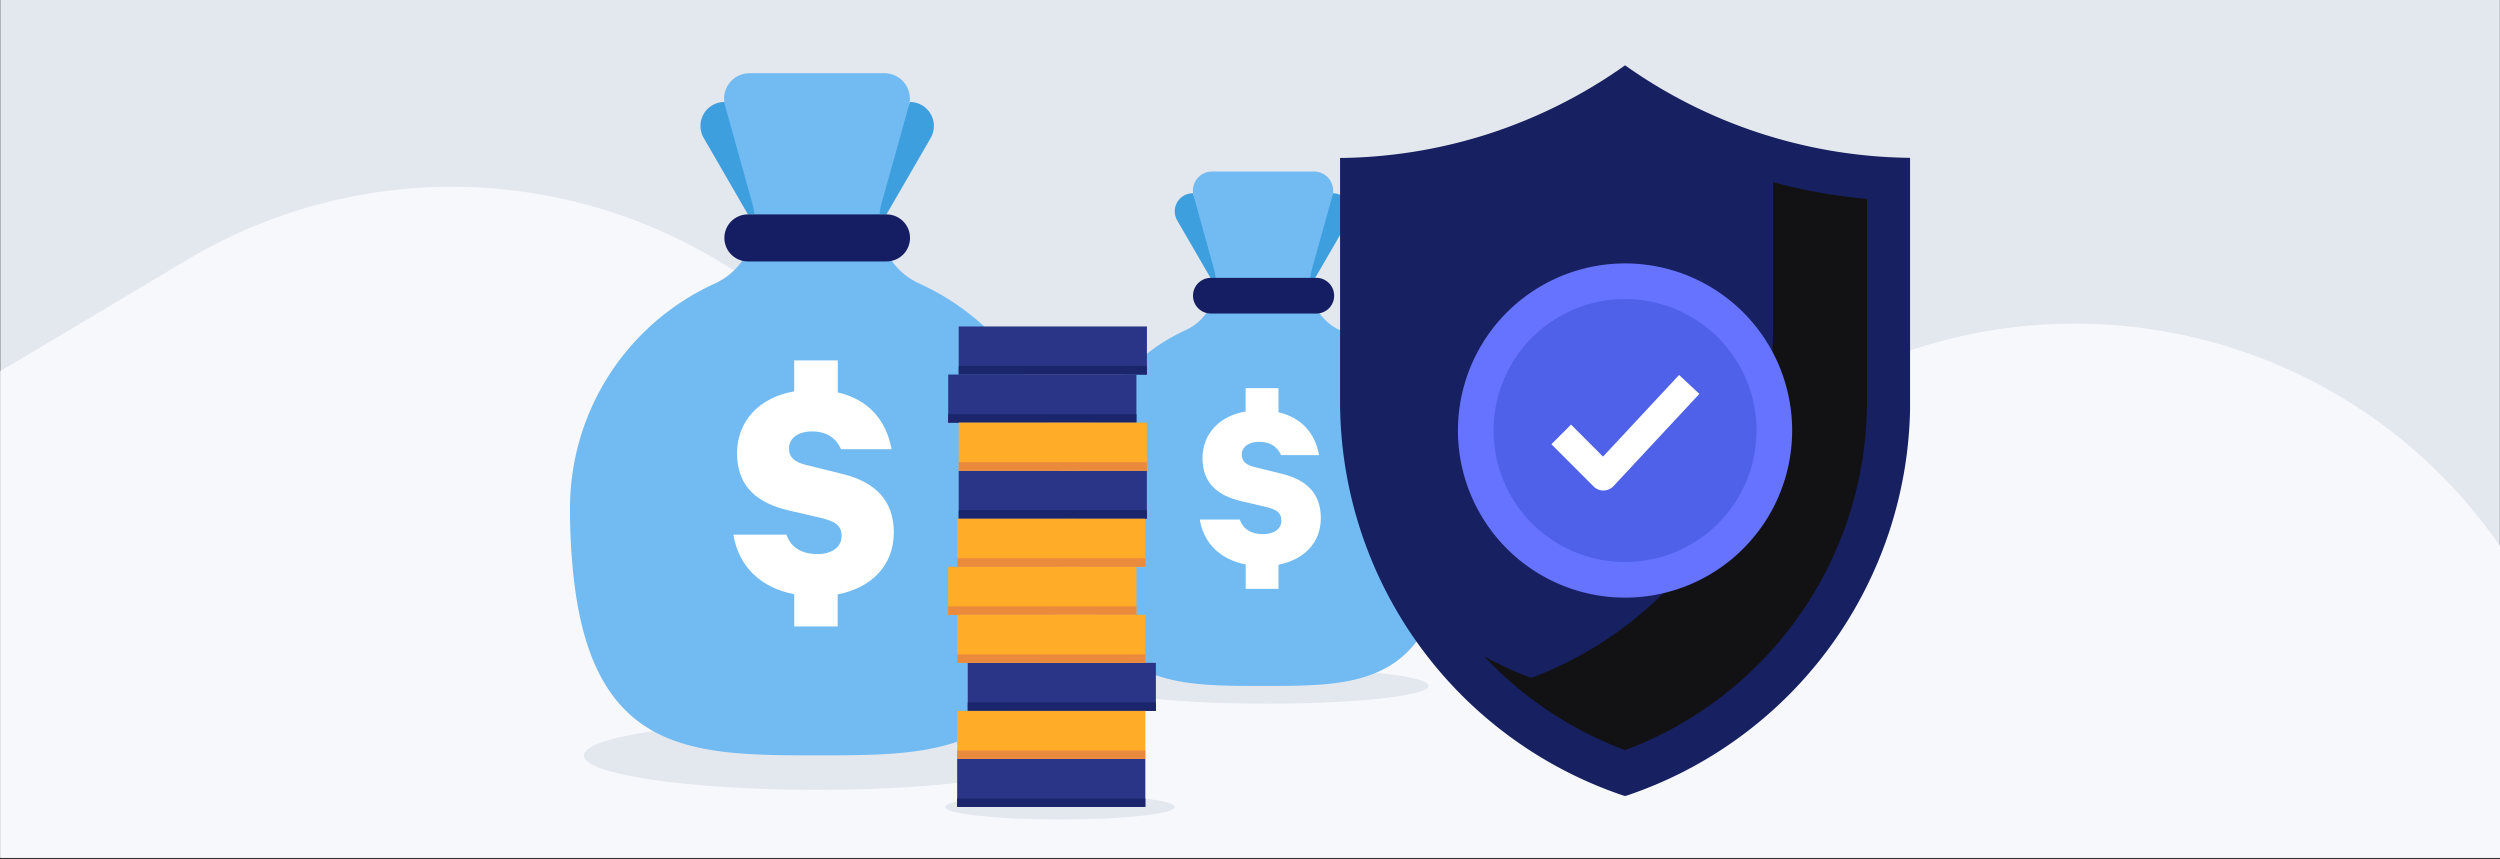 <?xml version="1.0" encoding="UTF-8"?> <svg xmlns="http://www.w3.org/2000/svg" xmlns:xlink="http://www.w3.org/1999/xlink" id="Layer_1" data-name="Layer 1" viewBox="0 0 841.99 289.31"><rect x="0" y="0" width="841.99" height="289.31" fill="#333333" stroke="none"/><defs><style>.cls-1{fill:none;}.cls-2{fill:#e3e7ee;}.cls-3{fill:#f6f8fb;}.cls-4{clip-path:url(#clip-path);}.cls-5{fill:#3d9fde;}.cls-6{fill:#71baf2;}.cls-7{fill:#151e62;}.cls-8{isolation:isolate;}.cls-9{clip-path:url(#clip-path-3);}.cls-10{fill:#fff;}.cls-11{clip-path:url(#clip-path-4);}.cls-12{clip-path:url(#clip-path-5);}.cls-13{fill:#2b3588;}.cls-14{fill:#1b256b;}.cls-15{fill:#ffad29;}.cls-16{fill:#e98a3d;}.cls-17{clip-path:url(#clip-path-6);}.cls-18{clip-path:url(#clip-path-7);}.cls-19{fill:#172060;}.cls-20{fill:#121214;}.cls-21{fill:#6673ff;}.cls-22{fill:#4f61e8;}</style><clipPath id="clip-path"><rect class="cls-1" x="191.98" y="24.61" width="296.11" height="251.4"></rect></clipPath><clipPath id="clip-path-3"><rect class="cls-1" x="402.34" y="121.13" width="44.69" height="90.15"></rect></clipPath><clipPath id="clip-path-4"><rect class="cls-1" x="244.69" y="108.66" width="59.26" height="119.55"></rect></clipPath><clipPath id="clip-path-5"><rect class="cls-1" x="319.35" y="109.96" width="69.95" height="161.81"></rect></clipPath><clipPath id="clip-path-6"><rect class="cls-1" x="451.33" y="21.95" width="191.97" height="246.1"></rect></clipPath><clipPath id="clip-path-7"><rect class="cls-1" x="451.33" y="21.95" width="191.97" height="246.1"></rect></clipPath></defs><rect class="cls-2" x="0.1" y="-1.22" width="841.84" height="290.12"></rect><path class="cls-3" d="M842,288.9H.1V125h0L63,87.51a174,174,0,0,1,190.17,7.7L359.59,171a174.06,174.06,0,0,0,217.58-12.54l5.15-4.65C660.22,83.54,782.16,97.65,842,183.9h0Z"></path><g id="Artwork_650" data-name="Artwork 650"><g class="cls-4"><g class="cls-4"><path class="cls-2" d="M275.23,242.87c43.4,0,78.57,5.17,78.57,11.55S318.63,266,275.23,266s-78.57-5.17-78.57-11.55,35.18-11.55,78.57-11.55"></path><path class="cls-2" d="M426.75,225c30,0,54.38,2.69,54.38,6s-24.35,6-54.38,6-54.38-2.69-54.38-6,24.35-6,54.38-6"></path><path class="cls-2" d="M357,267.57c21.35,0,38.65,1.89,38.65,4.22S378.39,276,357,276s-38.64-1.89-38.64-4.22,17.3-4.22,38.64-4.22"></path><path class="cls-5" d="M401.79,65.1h0a6.08,6.08,0,0,0-5.27,9.21l11.24,19.4h5.86Z"></path><path class="cls-5" d="M448.89,65.1h0A6.1,6.1,0,0,1,455,71.15a6.18,6.18,0,0,1-.86,3.16l-11.26,19.4H437Z"></path><path class="cls-6" d="M488.08,168.3c0,31.31-7,47-18.43,54.89s-27,7.83-44.36,7.83c-6.17,0-12.12,0-17.75-.35-10.19-.64-19.27-2.43-26.58-7.48-8.81-6.08-15-16.87-17.34-36a154.71,154.71,0,0,1-1-18.88,62.62,62.62,0,0,1,36.67-57.11A17.35,17.35,0,0,0,408.9,90.8L402,65.93a6.45,6.45,0,0,1,4.5-7.93,6.38,6.38,0,0,1,1.73-.23h34.3A6.44,6.44,0,0,1,449,64.22a6.59,6.59,0,0,1-.23,1.71L441.8,90.85a17.33,17.33,0,0,0,9.62,20.4,62.62,62.62,0,0,1,36.67,57.1"></path><path class="cls-7" d="M443,105.59h-35.2a6,6,0,0,1,0-12H443a6,6,0,0,1,.66,12H443"></path><g class="cls-8"><g class="cls-9"><path class="cls-10" d="M419.54,190.1c-8.38-1.64-14.09-6.91-15.47-15.12h13.49c1.12,3.28,3.89,4.92,7.86,4.92,3.63,0,6.14-1.72,6.14-4.58,0-2.68-1.64-3.71-5.19-4.58l-8.56-2C410.73,167,405,163.22,405,154.32c0-8.3,5.79-14.26,14.52-15.73v-7.87h11.07v8.13c7.87,1.81,12.36,7.17,13.66,14.43h-12.8c-1.12-2.59-3.45-4.49-7.34-4.49-3.55,0-5.88,1.72-5.88,4.32,0,2.33,1.47,3.45,4.15,4.15l9.42,2.33c8.47,2.08,13.05,6.83,13.05,14.87,0,8.56-5.88,14.09-14.26,15.73v8.13H419.54Z"></path></g></g><path class="cls-5" d="M244,34.35h0a8.07,8.07,0,0,0-8.08,8.06,7.93,7.93,0,0,0,1.1,4.08l14.92,25.79h7.76Z"></path><path class="cls-5" d="M306.44,34.35h0a8.09,8.09,0,0,1,7,12.14L298.52,72.28h-7.76Z"></path><path class="cls-6" d="M358.41,171.23c0,41.59-9.31,62.37-24.36,72.78S298.2,254.4,275.23,254.4c-8.2,0-16.1,0-23.58-.48-13.48-.85-25.55-3.22-35.24-9.91-11.68-8.07-19.89-22.36-23-47.77a209,209,0,0,1-1.44-25,83.16,83.16,0,0,1,48.66-75.68,23,23,0,0,0,12.76-27l-9.21-33.05a8.56,8.56,0,0,1,6-10.54,8.41,8.41,0,0,1,2.28-.31h45.43a8.57,8.57,0,0,1,8.24,10.85L296.9,68.51a23,23,0,0,0,12.74,27,83.14,83.14,0,0,1,48.77,75.68"></path><path class="cls-7" d="M298.57,88.05H251.89a7.92,7.92,0,1,1,0-15.84h46.68a7.92,7.92,0,1,1,0,15.84"></path><g class="cls-8"><g class="cls-11"><path class="cls-10" d="M267.5,200.13C256.38,198,248.81,191,247,180.07h17.88c1.49,4.36,5.16,6.53,10.43,6.53,4.82,0,8.14-2.29,8.14-6.07,0-3.55-2.18-4.93-6.88-6.08l-11.34-2.63c-9.4-2.3-17-7.34-17-19.14,0-11,7.68-18.92,19.26-20.87V121.38h14.67v10.78c10.43,2.4,16.39,9.51,18.11,19.14h-17c-1.49-3.44-4.59-6-9.75-6-4.7,0-7.79,2.29-7.79,5.73,0,3.1,2,4.59,5.5,5.5l12.49,3.1c11.24,2.75,17.31,9.05,17.31,19.71,0,11.35-7.79,18.69-18.91,20.86V211H267.5Z"></path></g></g></g><g class="cls-12"><rect class="cls-13" x="322.37" y="255.6" width="63.37" height="16.17"></rect><rect class="cls-14" x="322.37" y="268.94" width="63.37" height="2.86"></rect><rect class="cls-13" x="325.93" y="223.25" width="63.37" height="16.17"></rect><rect class="cls-14" x="325.93" y="236.57" width="63.37" height="2.86"></rect><rect class="cls-15" x="322.37" y="239.42" width="63.37" height="16.17"></rect><rect class="cls-16" x="322.37" y="252.76" width="63.37" height="2.86"></rect><rect class="cls-15" x="319.35" y="190.88" width="63.39" height="16.17"></rect><rect class="cls-16" x="319.35" y="204.2" width="63.39" height="2.86"></rect><rect class="cls-15" x="322.37" y="207.06" width="63.37" height="16.17"></rect><rect class="cls-16" x="322.37" y="220.39" width="63.37" height="2.86"></rect><rect class="cls-13" x="322.89" y="109.96" width="63.39" height="16.17"></rect><rect class="cls-14" x="322.89" y="123.29" width="63.37" height="2.86"></rect><rect class="cls-13" x="322.89" y="158.52" width="63.37" height="16.19"></rect><rect class="cls-14" x="322.89" y="171.83" width="63.37" height="2.86"></rect><rect class="cls-13" x="319.35" y="126.15" width="63.39" height="16.17"></rect><rect class="cls-14" x="319.35" y="139.49" width="63.39" height="2.86"></rect><rect class="cls-15" x="322.37" y="174.69" width="63.37" height="16.17"></rect><rect class="cls-16" x="322.37" y="188.03" width="63.37" height="2.86"></rect><rect class="cls-15" x="322.89" y="142.32" width="63.37" height="16.17"></rect><rect class="cls-16" x="322.89" y="155.66" width="63.37" height="2.86"></rect></g></g></g><g id="Artwork_577" data-name="Artwork 577"><g class="cls-17"><g class="cls-18"><path class="cls-19" d="M595.06,45.59A168.84,168.84,0,0,1,547.32,22a169.06,169.06,0,0,1-47.75,23.64,168.78,168.78,0,0,1-48.24,7.57v81.92a140.08,140.08,0,0,0,96,133,140.08,140.08,0,0,0,96-133V53.16a168.78,168.78,0,0,1-48.24-7.57"></path><path class="cls-19" d="M547.31,252.65a125.36,125.36,0,0,1-81.46-117.57V67a183.48,183.48,0,0,0,38-7.5,182.8,182.8,0,0,0,43.44-20,183.05,183.05,0,0,0,43.45,20,183.45,183.45,0,0,0,38,7.5v68.12a125.37,125.37,0,0,1-81.48,117.57"></path><path class="cls-20" d="M597.17,61.31v49.44A125.37,125.37,0,0,1,515.7,228.32a125.36,125.36,0,0,1-15.83-7.23,125.43,125.43,0,0,0,47.44,31.56,125.37,125.37,0,0,0,81.48-117.57V67a183.36,183.36,0,0,1-31.62-5.65"></path><path class="cls-21" d="M603.59,145a56.28,56.28,0,1,1-56.27-56.28A56.27,56.27,0,0,1,603.59,145"></path><path class="cls-22" d="M591.59,145a44.28,44.28,0,1,1-44.28-44.28A44.27,44.27,0,0,1,591.59,145"></path><path class="cls-10" d="M540,165.2a4.65,4.65,0,0,1-3.3-1.38l-14.2-14.21,6.62-6.61,10.77,10.79,25.61-27.5,6.84,6.37-28.92,31.05a4.64,4.64,0,0,1-3.34,1.48Z"></path></g></g></g></svg> 